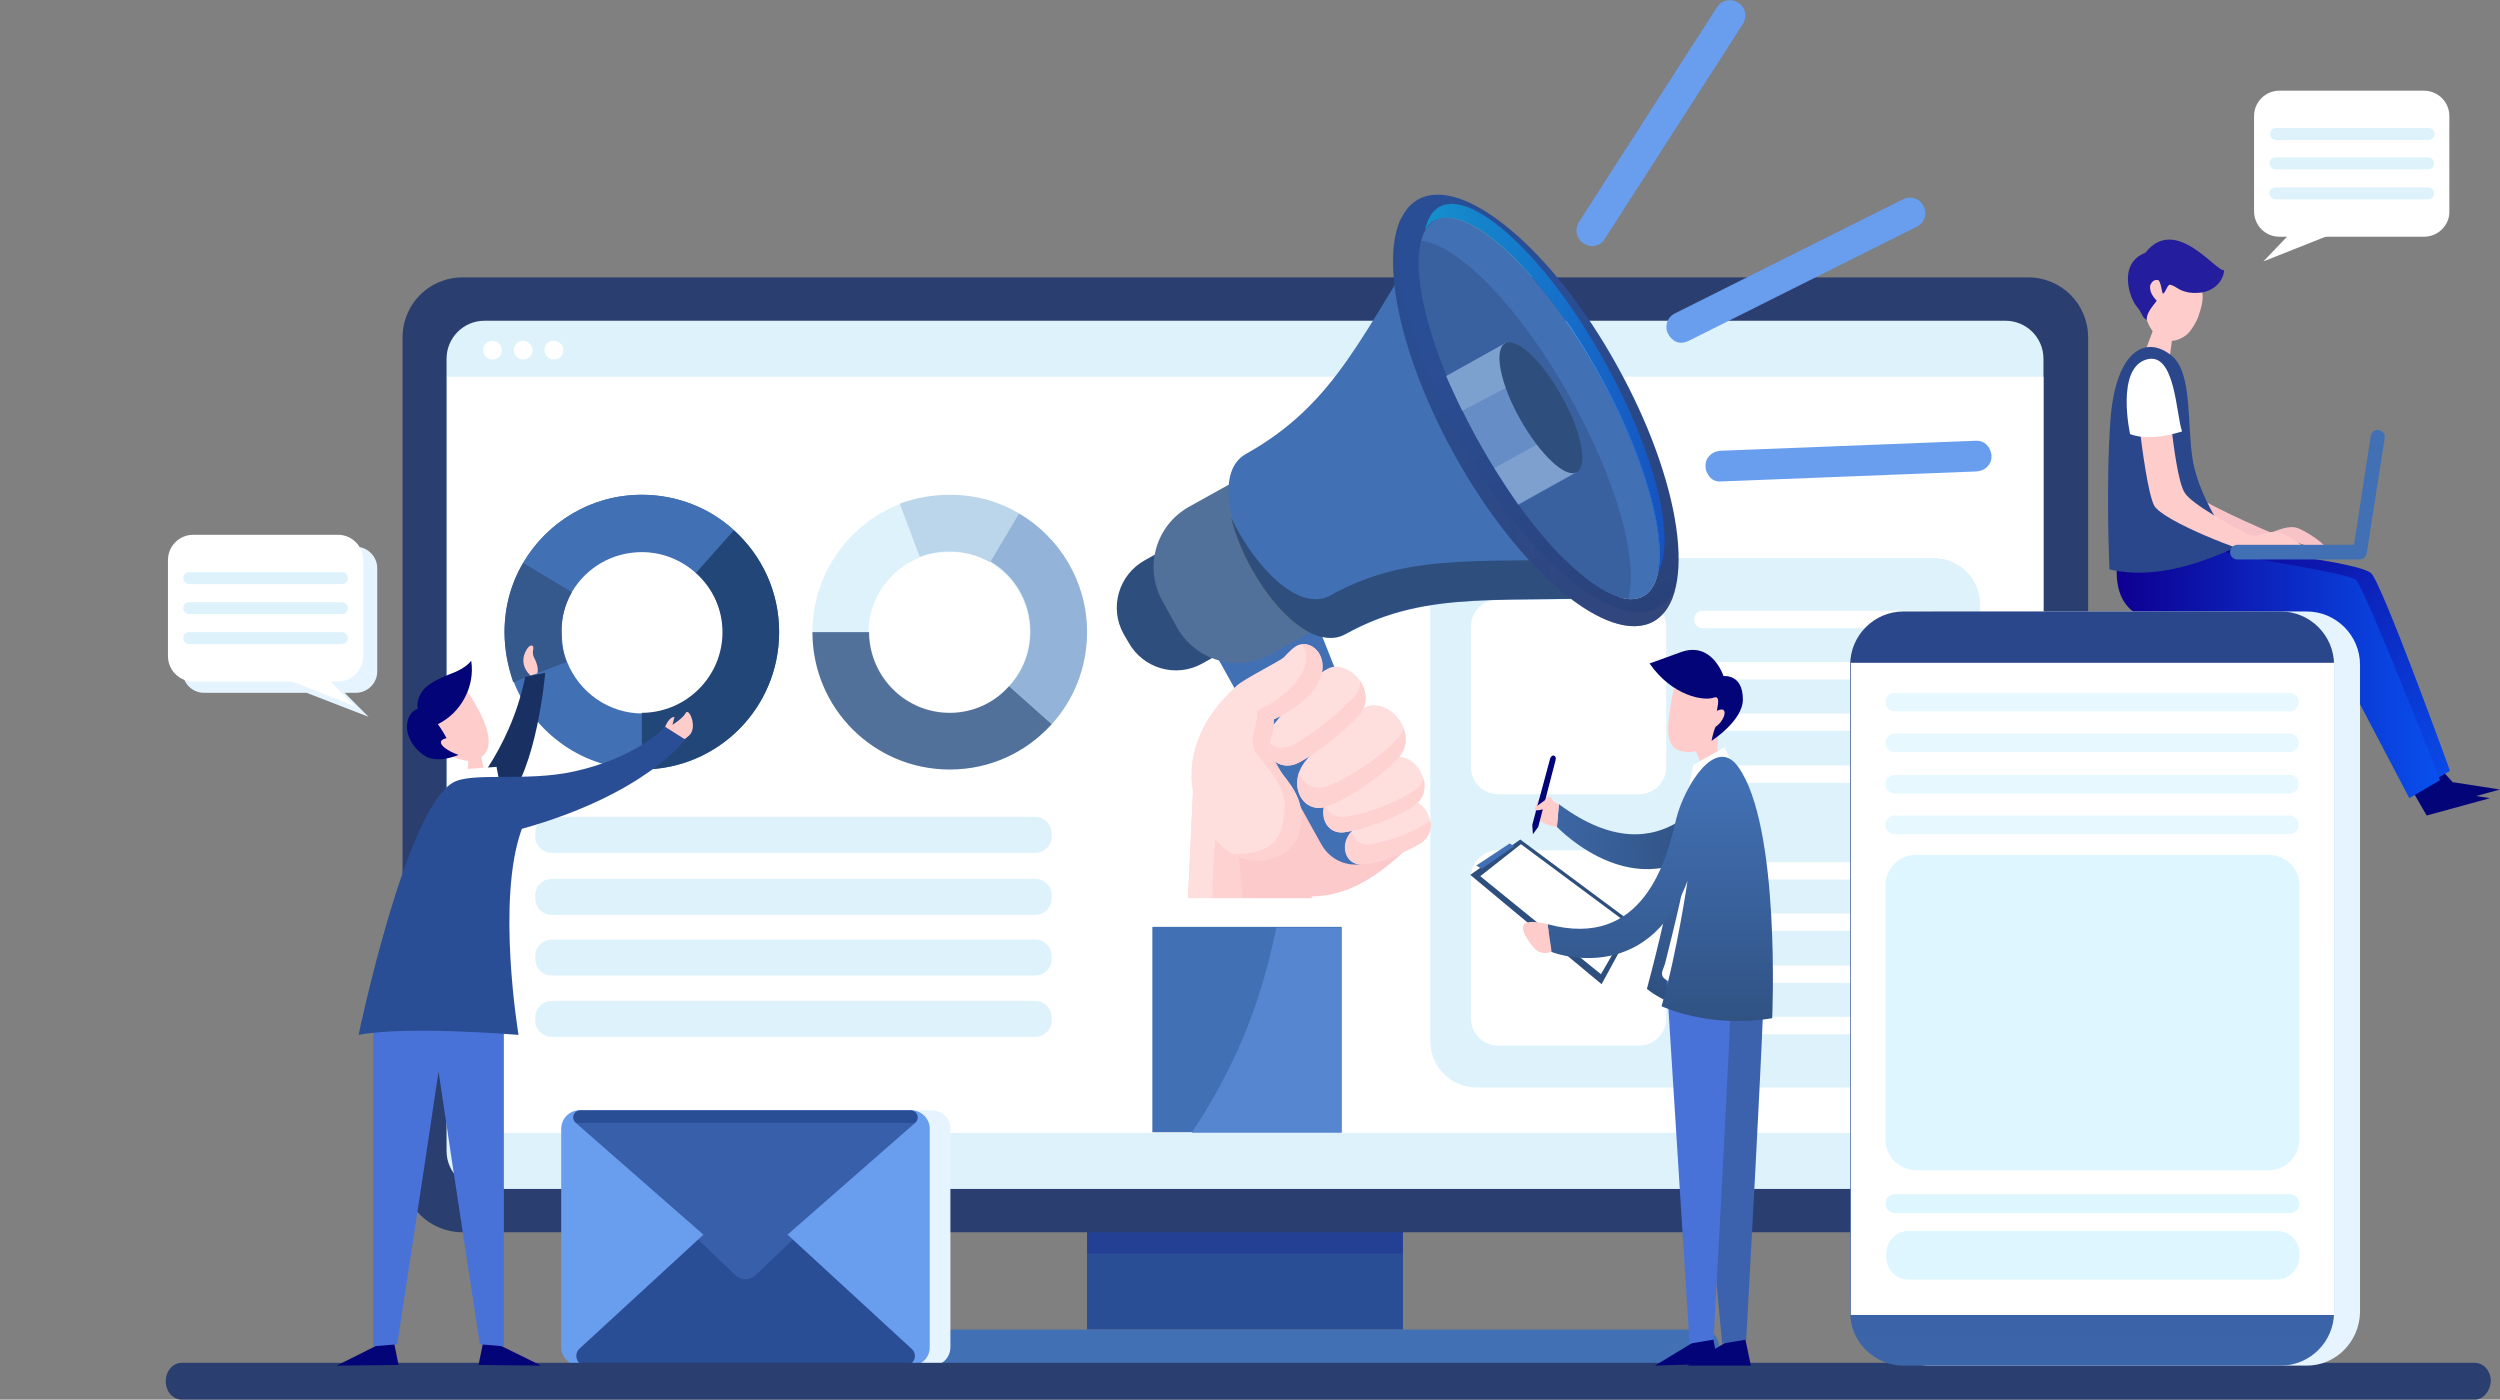 <svg width="543" height="304" viewBox="0 0 543 304" fill="none" xmlns="http://www.w3.org/2000/svg">
<rect x="0" y="0" width="543" height="304" fill="#808080" stroke="none"/>
<path d="M304.723 262.289H236.106V288.793H304.723V262.289Z" fill="#2A4E96"/>
<path opacity="0.18" d="M304.723 262.289H236.106V272.282H304.723V262.289Z" fill="#0E0092"/>
<path d="M440.364 267.647H100.465C93.227 267.647 87.436 261.854 87.436 254.613V73.284C87.436 66.043 93.227 60.249 100.465 60.249H440.509C447.747 60.249 453.538 66.043 453.538 73.284V254.613C453.393 261.709 447.602 267.647 440.364 267.647Z" fill="#2A3E70"/>
<path d="M435.587 258.233H105.242C100.754 258.233 96.99 254.613 96.99 249.978V77.919C96.99 73.429 100.609 69.664 105.242 69.664H435.587C440.075 69.664 443.839 73.284 443.839 77.919V249.978C443.839 254.468 440.075 258.233 435.587 258.233Z" fill="#DEF2FB"/>
<path d="M443.839 81.829H97.135V246.068H443.839V81.829Z" fill="white"/>
<path d="M369.576 296.614H171.253C169.226 296.614 167.634 295.02 167.634 292.993V292.413C167.634 290.386 169.226 288.793 171.253 288.793H369.721C371.747 288.793 373.34 290.386 373.34 292.413V292.993C373.195 295.02 371.603 296.614 369.576 296.614Z" fill="#4270B4"/>
<path d="M111.611 148.162C115.954 159.314 126.811 167.135 139.405 167.135C155.908 167.135 169.226 153.81 169.226 137.3C169.226 128.465 165.462 120.644 159.382 115.141C154.171 110.361 147.078 107.465 139.405 107.465C128.403 107.465 118.849 113.403 113.638 122.237C111.032 126.727 109.584 131.796 109.584 137.3C109.584 141.065 110.308 144.831 111.611 148.162ZM124.205 128.61C127.245 123.396 132.891 119.92 139.405 119.92C143.893 119.92 148.091 121.658 151.276 124.555C154.75 127.741 157.066 132.376 157.066 137.445C157.066 147.003 149.394 154.679 139.984 154.969C139.84 154.969 139.695 154.969 139.55 154.969C132.167 154.969 125.798 150.335 123.192 143.817C122.323 141.79 122.034 139.617 122.034 137.445C121.889 134.113 122.758 131.072 124.205 128.61Z" fill="#4270B4"/>
<path d="M139.405 167.135V154.824C139.55 154.824 139.695 154.824 139.84 154.824C149.249 154.535 156.921 146.859 156.921 137.3C156.921 132.231 154.75 127.596 151.131 124.41L159.382 115.141C165.462 120.644 169.226 128.465 169.226 137.3C169.226 153.81 155.908 167.135 139.405 167.135Z" fill="#234679"/>
<path d="M109.584 137.3C109.584 131.796 111.032 126.582 113.638 122.237L124.205 128.61C122.758 131.217 121.889 134.113 121.889 137.445C121.889 139.762 122.323 141.934 123.047 143.817L111.466 148.162C110.308 144.831 109.584 141.065 109.584 137.3Z" fill="#35598D"/>
<path d="M113.638 122.237C118.849 113.403 128.403 107.465 139.405 107.465C147.078 107.465 154.171 110.361 159.382 115.141L151.131 124.41C148.091 121.513 143.893 119.775 139.26 119.775C132.746 119.775 127.101 123.251 124.061 128.465L113.638 122.237Z" fill="#4270B4"/>
<path d="M195.428 109.492C184.281 113.837 176.464 124.699 176.464 137.3C176.464 153.81 189.782 167.135 206.285 167.135C215.116 167.135 222.933 163.369 228.434 157.286C233.211 152.073 236.106 144.976 236.106 137.3C236.106 126.293 230.171 116.734 221.34 111.52C216.853 108.913 211.786 107.465 206.285 107.465C202.521 107.465 198.758 108.189 195.428 109.492ZM214.971 122.093C220.182 125.134 223.657 130.782 223.657 137.3C223.657 141.79 221.919 145.99 219.024 149.176C215.839 152.652 211.207 154.969 206.14 154.969C196.586 154.969 188.914 147.293 188.624 137.879C188.624 137.734 188.624 137.589 188.624 137.445C188.624 130.058 193.257 123.686 199.771 121.079C201.798 120.21 203.969 119.92 206.14 119.92C209.47 119.775 212.51 120.644 214.971 122.093Z" fill="#DEF2FB"/>
<path opacity="0.75" d="M176.464 137.3H188.769C188.769 137.445 188.769 137.589 188.769 137.734C189.059 147.148 196.731 154.824 206.285 154.824C211.352 154.824 215.984 152.652 219.169 149.031L228.434 157.286C222.933 163.369 215.116 167.135 206.285 167.135C189.782 167.135 176.464 153.811 176.464 137.3Z" fill="#234679"/>
<path opacity="0.22" d="M206.285 107.465C211.786 107.465 216.998 108.913 221.341 111.52L214.971 122.093C212.365 120.644 209.47 119.775 206.141 119.775C203.824 119.775 201.653 120.21 199.771 120.934L195.428 109.347C198.758 108.189 202.377 107.465 206.285 107.465Z" fill="#4270B4"/>
<path opacity="0.48" d="M221.34 111.52C230.171 116.734 236.106 126.293 236.106 137.3C236.106 144.976 233.211 152.072 228.434 157.286L219.169 149.031C222.064 145.99 223.801 141.789 223.801 137.155C223.801 130.637 220.327 124.989 215.116 121.948L221.34 111.52Z" fill="#4270B4"/>
<path d="M224.815 185.239H119.863C117.836 185.239 116.244 183.645 116.244 181.618V181.038C116.244 179.011 117.836 177.418 119.863 177.418H224.815C226.841 177.418 228.434 179.011 228.434 181.038V181.618C228.434 183.645 226.841 185.239 224.815 185.239ZM224.815 190.887H119.863C117.836 190.887 116.244 192.48 116.244 194.508V195.087C116.244 197.115 117.836 198.708 119.863 198.708H224.815C226.841 198.708 228.434 197.115 228.434 195.087V194.508C228.434 192.48 226.841 190.887 224.815 190.887ZM224.815 204.067H119.863C117.836 204.067 116.244 205.66 116.244 207.687V208.267C116.244 210.294 117.836 211.887 119.863 211.887H224.815C226.841 211.887 228.434 210.294 228.434 208.267V207.687C228.434 205.66 226.841 204.067 224.815 204.067ZM224.815 217.391H119.863C117.836 217.391 116.244 218.984 116.244 221.012V221.591C116.244 223.619 117.836 225.212 119.863 225.212H224.815C226.841 225.212 228.434 223.619 228.434 221.591V221.012C228.434 218.984 226.841 217.391 224.815 217.391Z" fill="#DEF2FB"/>
<path d="M419.953 236.219H320.792C315.146 236.219 310.658 231.729 310.658 226.081V131.362C310.658 125.713 315.146 121.223 320.792 121.223H419.953C425.599 121.223 430.086 125.713 430.086 131.362V226.226C430.086 231.729 425.454 236.219 419.953 236.219Z" fill="#DEF2FB"/>
<path d="M355.969 172.493H325.424C322.094 172.493 319.489 169.887 319.489 166.555V136.141C319.489 132.81 322.094 130.203 325.424 130.203H355.969C359.298 130.203 361.904 132.81 361.904 136.141V166.555C361.904 169.887 359.298 172.493 355.969 172.493ZM420.966 134.693V134.403C420.966 133.389 420.098 132.665 419.229 132.665H369.721C368.708 132.665 367.984 133.534 367.984 134.403V134.693C367.984 135.706 368.852 136.431 369.721 136.431H419.229C420.243 136.431 420.966 135.706 420.966 134.693ZM420.966 145.555V145.845C420.966 146.858 420.098 147.583 419.229 147.583H369.721C368.708 147.583 367.984 146.714 367.984 145.845V145.555C367.984 144.541 368.852 143.817 369.721 143.817H419.229C420.243 143.817 420.966 144.541 420.966 145.555ZM420.966 156.707V156.997C420.966 158.01 420.098 158.735 419.229 158.735H369.721C368.708 158.735 367.984 157.866 367.984 156.997V156.707C367.984 155.693 368.852 154.969 369.721 154.969H419.229C420.243 154.969 420.966 155.838 420.966 156.707ZM420.966 168.004V168.293C420.966 169.307 420.098 170.031 419.229 170.031H369.721C368.708 170.031 367.984 169.162 367.984 168.293V168.004C367.984 166.99 368.852 166.266 369.721 166.266H419.229C420.243 166.121 420.966 166.99 420.966 168.004Z" fill="white"/>
<path d="M355.969 227.095H325.424C322.094 227.095 319.489 224.488 319.489 221.157V190.597C319.489 187.266 322.094 184.659 325.424 184.659H355.969C359.298 184.659 361.904 187.266 361.904 190.597V221.157C361.904 224.488 359.298 227.095 355.969 227.095ZM420.966 189.294V189.004C420.966 187.991 420.098 187.266 419.229 187.266H369.721C368.708 187.266 367.984 188.135 367.984 189.004V189.294C367.984 190.308 368.852 191.032 369.721 191.032H419.229C420.243 191.177 420.966 190.308 420.966 189.294ZM420.966 200.156V200.446C420.966 201.46 420.098 202.184 419.229 202.184H369.721C368.708 202.184 367.984 201.315 367.984 200.446V200.156C367.984 199.143 368.852 198.418 369.721 198.418H419.229C420.243 198.418 420.966 199.143 420.966 200.156ZM420.966 211.453V211.743C420.966 212.757 420.098 213.481 419.229 213.481H369.721C368.708 213.481 367.984 212.612 367.984 211.743V211.453C367.984 210.439 368.852 209.715 369.721 209.715H419.229C420.243 209.57 420.966 210.439 420.966 211.453ZM420.966 222.605V222.895C420.966 223.909 420.098 224.633 419.229 224.633H369.721C368.708 224.633 367.984 223.764 367.984 222.895V222.605C367.984 221.591 368.852 220.867 369.721 220.867H419.229C420.243 220.722 420.966 221.591 420.966 222.605Z" fill="white"/>
<path d="M257.675 203.053C267.085 207.108 278.955 207.253 286.917 205.805L285.035 194.942L259.123 171.914L257.675 203.053Z" fill="#FFD2D2"/>
<path d="M263.176 204.936C261.294 204.501 259.412 203.777 257.675 203.053L259.123 171.914L264.479 176.693C263.466 186.107 263.176 195.522 263.176 204.936Z" fill="#FFDEDE"/>
<path d="M271.572 206.384C277.073 206.963 282.574 206.529 286.772 205.66L284.89 194.797L269.111 185.963C269.546 191.321 270.414 201.17 271.572 206.384Z" fill="#FCCACA"/>
<path d="M275.915 149.321C284.167 146.424 290.536 148.307 296.906 159.024C303.275 169.887 311.961 179.156 307.763 182.487C303.565 185.818 295.458 195.522 283.153 194.653C264.769 193.349 252.03 158.01 275.915 149.321Z" fill="#FCCACA"/>
<path d="M298.498 186.687C294.445 189.004 289.378 187.556 287.062 183.501L260.715 136.141L281.706 124.41L302.262 176.259C303.709 180.17 302.117 184.659 298.498 186.687Z" fill="#4270B4"/>
<path d="M266.072 141.355L261.15 144.107C255.504 147.293 248.266 145.265 245.081 139.472L244.068 137.734C240.883 132.086 242.91 124.844 248.7 121.658L253.622 118.906C259.268 115.72 266.506 117.747 269.691 123.541L270.704 125.279C273.889 130.927 271.717 138.168 266.072 141.355Z" fill="#2E4F7E"/>
<path d="M286.483 136.286L276.06 142.079C268.822 146.134 259.702 143.527 255.649 136.286L252.464 130.492C248.411 123.251 251.017 114.127 258.255 110.071L268.677 104.278C275.916 100.223 285.036 102.83 289.089 110.071L292.274 115.865C296.327 123.106 293.721 132.375 286.483 136.286Z" fill="#52719A"/>
<path d="M356.982 129.479C327.161 131.362 310.513 127.596 292.273 137.734C279.824 144.686 258.11 105.726 270.559 98.63C290.536 87.478 295.892 71.981 311.671 47.939L356.982 129.479Z" fill="#4270B4"/>
<path opacity="0.3" d="M352.205 121.079C323.397 122.816 307.039 119.196 288.944 129.334C282.14 133.099 272.586 123.251 267.375 112.389C270.559 125.713 283.443 142.513 292.129 137.734C310.513 127.451 327.016 131.362 356.837 129.479L352.205 121.079Z" fill="black"/>
<path d="M347.428 81.395C360.022 103.844 364.22 125.423 356.982 129.479C349.744 133.534 333.675 118.471 321.226 96.023C308.632 73.574 304.434 51.994 311.672 47.939C318.765 44.028 334.833 58.946 347.428 81.395Z" fill="#4270B4"/>
<path opacity="0.3" d="M353.652 130.058C355.968 121.803 351.191 104.423 341.058 86.319C330.201 66.767 316.593 52.863 308.487 52.284C306.17 60.539 310.948 77.919 321.081 96.023C332.083 115.575 345.546 129.479 353.652 130.058Z" fill="#2A3E70"/>
<path d="M351.191 79.367C337.149 54.022 317.751 37.946 308.052 43.304C298.353 48.663 301.972 73.574 316.014 98.919C330.056 124.265 349.454 140.341 359.153 134.982C368.852 129.479 365.233 104.568 351.191 79.367ZM356.982 129.479C349.744 133.534 333.675 118.472 321.226 96.023C308.631 73.574 304.433 51.994 311.671 47.939C318.909 43.884 334.978 58.946 347.427 81.395C359.877 103.844 364.22 125.423 356.982 129.479Z" fill="url(#paint0_linear_299_5161)"/>
<g opacity="0.5">
<path d="M348.441 78.353C335.991 55.905 319.923 40.987 312.685 44.898C311.092 45.767 310.079 47.505 309.5 49.967C310.079 49.098 310.658 48.373 311.527 47.939C318.765 43.884 334.833 58.946 347.283 81.395C356.982 98.919 361.759 115.865 360.022 124.41C364.22 117.458 359.587 98.34 348.441 78.353Z" fill="url(#paint1_linear_299_5161)"/>
<path d="M360.311 131.941C350.612 137.3 331.359 121.223 317.172 95.878C306.46 76.616 301.828 57.498 304.433 47.07C299.656 56.339 303.999 77.485 316.014 98.919C330.056 124.265 349.454 140.341 359.153 134.982C361.469 133.679 363.062 131.362 363.786 128.175C362.917 129.769 361.759 131.072 360.311 131.941Z" fill="url(#paint2_linear_299_5161)"/>
</g>
<path d="M321.226 96.023C323.976 100.947 326.871 105.437 329.767 109.637L342.506 102.54L326.871 74.588L314.132 81.685C316.159 86.174 318.475 91.099 321.226 96.023Z" fill="#668DC6"/>
<path d="M317.607 89.216C317.607 89.216 315.146 84.147 314.132 81.685L326.871 74.588L331.069 82.119L317.607 89.216Z" fill="#7DA1CF"/>
<path opacity="0.5" d="M336.86 94.864L324.555 101.671C326.292 104.423 328.029 107.03 329.767 109.492L342.506 102.395L336.86 94.864Z" fill="#94B4D9"/>
<path d="M339.176 86.029C343.519 93.706 344.966 101.092 342.505 102.54C340.044 103.989 334.543 98.775 330.201 91.099C325.858 83.423 324.41 76.036 326.871 74.588C329.332 73.14 334.833 78.209 339.176 86.029Z" fill="#2E4F7E"/>
<path d="M305.447 173.942C309.356 172.928 313.409 180.169 308.342 183.211C302.696 186.542 297.63 187.556 296.037 187.701C292.129 188.28 290.392 182.921 294.3 179.88C298.354 176.838 302.117 174.666 305.447 173.942Z" fill="#FFDEDE"/>
<path d="M296.182 187.701C297.63 187.411 302.841 186.542 308.487 183.211C310.513 181.907 311.092 180.025 310.658 178.142C310.369 178.432 310.079 178.576 309.789 178.866C304.144 182.197 299.077 183.211 297.485 183.356C295.458 183.645 294.01 182.342 293.576 180.749C290.826 183.79 292.563 188.28 296.182 187.701Z" fill="#FFD2D2"/>
<path d="M303.131 164.528C307.763 163.369 312.54 171.914 306.605 175.39C299.946 179.301 293.866 180.459 292.129 180.749C287.497 181.473 285.47 175.245 290.102 171.48C294.735 168.004 299.222 165.542 303.131 164.528Z" fill="#FFDEDE"/>
<path d="M292.129 180.749C293.866 180.459 299.946 179.301 306.605 175.39C309.211 173.797 309.79 171.335 309.211 169.018C308.921 170.176 308.052 171.335 306.605 172.059C299.946 176.114 293.866 177.128 292.129 177.418C289.957 177.707 288.365 176.549 287.641 174.666C286.628 178.142 288.654 181.328 292.129 180.749Z" fill="#FFD2D2"/>
<path d="M296.471 153.665C301.393 151.058 309.066 159.459 303.275 165.107C296.906 171.335 290.247 174.376 288.365 175.1C283.298 177.128 279.245 170.611 283.588 165.252C287.786 159.893 292.273 155.838 296.471 153.665Z" fill="#FFDEDE"/>
<path d="M288.365 175.1C290.391 174.376 296.906 171.335 303.275 165.107C305.447 162.935 305.736 160.473 304.868 158.3C304.578 159.169 303.999 160.038 303.275 160.762C296.906 166.99 290.247 170.031 288.365 170.756C285.47 171.914 283.009 170.321 282.14 167.859C280.548 172.493 284.022 176.838 288.365 175.1Z" fill="#FFD2D2"/>
<path d="M288.365 145.265C292.852 142.803 300.091 150.624 294.734 155.838C288.799 161.631 283.733 164.817 281.995 165.686C277.074 168.149 272.586 162.5 276.494 157.576C280.548 152.507 284.456 147.293 288.365 145.265Z" fill="#FFDEDE"/>
<path d="M281.995 165.687C283.732 164.818 288.799 161.776 294.734 155.838C297.34 153.376 296.906 150.19 295.458 147.872C295.458 149.321 294.879 150.624 293.576 151.928C287.641 157.721 282.574 160.907 280.837 161.776C278.521 162.935 276.35 162.355 275.047 160.907C274.612 164.673 278.232 167.569 281.995 165.687Z" fill="#FFD2D2"/>
<path d="M283.154 139.906C287.786 139.906 291.55 149.176 276.639 156.272C276.929 160.183 274.178 162.79 276.929 166.121C281.127 171.19 283.443 174.087 282.43 179.735C281.561 185.383 274.613 189.004 267.809 185.528C260.86 181.907 251.161 164.528 268.677 148.886C270.27 147.438 278.087 143.527 278.811 142.803C281.127 140.341 281.851 139.906 283.154 139.906Z" fill="#FFDEDE"/>
<path d="M267.809 185.528C274.612 189.004 281.561 185.528 282.43 179.735C283.298 174.231 281.127 171.335 276.929 166.121C274.178 162.79 276.929 160.183 276.639 156.272C291.549 149.176 287.786 139.906 283.153 139.906C283.009 139.906 283.009 139.906 282.864 139.906C284.89 142.948 283.732 149.176 273.02 154.39C273.31 158.3 270.559 160.907 273.31 164.238C277.508 169.307 279.824 172.204 278.81 177.852C277.942 182.921 275.915 185.383 267.809 185.528Z" fill="#FFD2D2"/>
<path d="M288.075 195.087H253.912V245.923H288.075V195.087Z" fill="white"/>
<path d="M291.405 201.315H250.292V245.923H291.405V201.315Z" fill="#4270B4"/>
<path opacity="0.8" d="M291.405 246.068H258.833C267.374 233.033 273.454 219.998 277.218 201.46H291.405V246.068Z" fill="#5A8CD5"/>
<path d="M345.835 53.443C345.256 53.443 344.533 53.298 343.953 52.863C342.361 51.849 341.927 49.822 342.94 48.229L372.906 1.593C373.919 -1.35079e-05 375.946 -0.435 377.538 0.579C379.13 1.593 379.565 3.621 378.551 5.214L348.586 51.849C348.007 52.863 346.993 53.443 345.835 53.443ZM366.826 74.009L416.334 49.242C418.071 48.373 418.65 46.346 417.782 44.753C416.913 43.015 414.887 42.435 413.294 43.304L363.786 68.07C362.049 68.939 361.47 70.967 362.338 72.56C362.628 73.14 363.062 73.574 363.641 74.009C364.51 74.588 365.668 74.588 366.826 74.009ZM373.919 104.568L429.363 102.395C431.245 102.251 432.692 100.802 432.547 98.919C432.403 97.037 430.955 95.588 429.073 95.733L373.63 97.906C371.748 98.05 370.3 99.499 370.445 101.382C370.445 102.106 370.734 102.685 371.024 103.12C371.603 104.133 372.616 104.713 373.919 104.568Z" fill="#699DEE"/>
<path d="M109.005 76.036C109.005 77.195 108.137 78.064 106.979 78.064C105.821 78.064 104.952 77.195 104.952 76.036C104.952 74.877 105.821 74.008 106.979 74.008C108.137 74.008 109.005 75.022 109.005 76.036ZM113.638 74.008C112.48 74.008 111.611 74.877 111.611 76.036C111.611 77.195 112.48 78.064 113.638 78.064C114.796 78.064 115.664 77.195 115.664 76.036C115.664 75.022 114.796 74.008 113.638 74.008ZM120.297 74.008C119.139 74.008 118.27 74.877 118.27 76.036C118.27 77.195 119.139 78.064 120.297 78.064C121.455 78.064 122.324 77.195 122.324 76.036C122.468 75.022 121.455 74.008 120.297 74.008Z" fill="white"/>
<path d="M44.297 118.761H77.302C79.908 118.761 81.935 120.934 81.935 123.396V145.845C81.935 148.452 79.763 150.479 77.302 150.479H74.842L80.053 155.693L66.59 150.479H44.297C41.691 150.479 39.665 148.307 39.665 145.845V123.396C39.665 120.789 41.691 118.761 44.297 118.761Z" fill="#E6F4FF"/>
<path d="M41.981 148.017H73.394C76.434 148.017 78.895 145.555 78.895 142.514V121.658C78.895 118.616 76.434 116.154 73.394 116.154H41.981C38.941 116.154 36.48 118.616 36.48 121.658V142.514C36.48 145.555 38.941 148.017 41.981 148.017Z" fill="white"/>
<path d="M70.209 146.424L77.013 153.376L59.352 146.424" fill="white"/>
<path d="M74.263 126.872H41.112C40.389 126.872 39.81 126.293 39.81 125.568C39.81 124.844 40.389 124.265 41.112 124.265H74.263C74.987 124.265 75.566 124.844 75.566 125.568C75.566 126.293 74.987 126.872 74.263 126.872ZM75.566 132.086C75.566 131.362 74.987 130.782 74.263 130.782H41.112C40.389 130.782 39.81 131.362 39.81 132.086C39.81 132.81 40.389 133.389 41.112 133.389H74.263C74.987 133.389 75.566 132.81 75.566 132.086ZM75.566 138.603C75.566 137.879 74.987 137.3 74.263 137.3H41.112C40.389 137.3 39.81 137.879 39.81 138.603C39.81 139.327 40.389 139.907 41.112 139.907H74.263C74.987 139.762 75.566 139.327 75.566 138.603Z" fill="#DEF2FB"/>
<path d="M526.497 51.415H495.084C492.044 51.415 489.583 48.953 489.583 45.911V25.201C489.583 22.159 492.044 19.697 495.084 19.697H526.497C529.537 19.697 531.998 22.159 531.998 25.201V46.056C531.998 48.953 529.537 51.415 526.497 51.415Z" fill="white"/>
<path d="M498.269 49.822L491.61 56.774L509.126 49.822" fill="white"/>
<path d="M493.057 29.111C493.057 28.387 493.636 27.808 494.36 27.808H527.511C528.234 27.808 528.813 28.387 528.813 29.111C528.813 29.835 528.234 30.415 527.511 30.415H494.36C493.492 30.27 493.057 29.835 493.057 29.111ZM494.215 36.787H527.366C528.09 36.787 528.669 36.208 528.669 35.484C528.669 34.76 528.09 34.18 527.366 34.18H494.215C493.492 34.18 492.913 34.76 492.913 35.484C493.057 36.208 493.492 36.787 494.215 36.787ZM494.215 43.304H527.366C528.09 43.304 528.669 42.725 528.669 42.001C528.669 41.277 528.09 40.698 527.366 40.698H494.215C493.492 40.698 492.913 41.277 492.913 42.001C492.913 42.725 493.492 43.304 494.215 43.304Z" fill="#DEF2FB"/>
<path d="M202.377 296.614H130.43C128.259 296.614 126.377 294.876 126.377 292.558V245.199C126.377 243.026 128.114 241.143 130.43 241.143H202.377C204.548 241.143 206.43 242.881 206.43 245.199V292.558C206.43 294.876 204.693 296.614 202.377 296.614Z" fill="#E6F4FF"/>
<path d="M197.889 296.614H125.942C123.771 296.614 121.889 294.876 121.889 292.558V245.199C121.889 243.026 123.626 241.143 125.942 241.143H197.889C200.06 241.143 201.942 242.881 201.942 245.199V292.558C201.942 294.876 200.205 296.614 197.889 296.614Z" fill="#699DEE"/>
<path opacity="0.22" d="M125.798 292.993L161.264 255.916C161.554 255.626 162.133 255.626 162.567 255.916L197.165 292.124L125.798 292.993Z" fill="#699DEE"/>
<path d="M125.798 292.993L159.962 261.565C161.12 260.551 162.857 260.551 163.87 261.565L198.034 292.993C199.481 294.296 198.468 296.614 196.586 296.614H127.245C125.364 296.614 124.495 294.296 125.798 292.993Z" fill="#2A4E96"/>
<path d="M158.803 273.441L125.074 243.895C123.916 242.881 124.639 241.143 126.087 241.143H197.744C199.192 241.143 199.915 242.881 198.757 243.895L165.028 273.441C163.291 274.889 160.54 274.889 158.803 273.441Z" fill="#2A4E96"/>
<path opacity="0.22" d="M159.816 277.061L125.074 243.895H198.757L164.015 277.061C162.856 278.075 160.975 278.075 159.816 277.061Z" fill="#699DEE"/>
<path d="M537.496 304H39.504C37.617 304 36 302.308 36 300C36 297.846 37.483 296 39.504 296H537.496C539.383 296 541 297.692 541 300C540.865 302.154 539.383 304 537.496 304Z" fill="#2A3E70"/>
<path d="M529.971 166.845L532.721 169.887L543 171.48L529.247 175.245L525.483 168.728L529.971 166.845Z" fill="#030478"/>
<path d="M461.499 114.851C457.301 126.872 461.499 130.058 468.882 132.52C471.777 133.534 495.807 131.217 503.046 133.534C510.284 135.851 525.484 171.335 525.484 171.335L532.143 167.425C532.143 167.425 517.087 125.858 514.916 124.41C511.586 122.093 491.609 120.065 485.964 118.617C480.318 117.023 475.686 111.23 475.686 111.23L461.499 114.851Z" fill="url(#paint3_linear_299_5161)"/>
<path d="M463.526 87.623C463.526 87.623 465.118 104.423 467.145 108.044C469.027 111.52 492.044 119.196 493.926 119.341C495.952 119.486 499.137 117.892 499.137 117.892C499.137 117.892 504.204 119.775 505.072 119.196C505.941 118.761 500.585 114.996 498.558 114.561C496.531 114.127 493.347 115.72 493.347 115.72C493.347 115.72 475.686 108.334 473.659 105.147C471.633 101.961 470.185 86.319 470.185 86.319L463.526 87.623Z" fill="#F8C3C7"/>
<path d="M467.869 71.112L465.697 76.905L471.198 78.064L472.067 71.547L467.869 71.112Z" fill="#FFCCCC"/>
<path d="M465.697 66.767C465.697 66.912 465.842 67.202 465.842 67.346C465.986 68.795 466.421 70.243 467.289 71.546C468.158 72.85 469.606 73.864 471.198 74.009C472.646 74.153 474.093 73.429 475.107 72.56C476.12 71.546 476.844 70.243 477.423 68.939C478.146 66.767 479.015 64.16 477.857 62.277C477.278 61.408 474.093 59.815 471.922 58.801C470.619 58.222 469.026 58.512 468.013 59.67L465.842 62.133C464.973 63.002 464.828 64.305 465.118 65.464L465.697 66.767Z" fill="#FFCCCC"/>
<path d="M468.737 60.829C468.013 60.684 467.434 61.119 467.145 61.698C466.855 62.277 467 63.002 467.289 63.726C467.579 64.305 468.013 64.884 468.448 65.319C467.579 66.477 466.131 68.071 466.276 69.519C465.118 68.795 465.263 67.926 464.249 66.767C462.512 64.884 459.907 57.208 465.987 54.891C472.501 46.491 481.621 59.381 483.068 58.657C483.068 60.395 481.476 63.146 477.857 63.581C476.265 63.726 474.817 63.581 473.369 62.857C472.646 62.422 472.067 61.988 471.343 61.843C470.764 61.698 470.185 64.015 469.75 63.726C469.606 63.726 469.316 60.974 468.737 60.829Z" fill="#241D9E"/>
<path d="M527.8 168.728L530.55 171.769L540.828 173.363L527.076 177.128L523.312 170.611L527.8 168.728Z" fill="#030478"/>
<path d="M462.078 112.968C457.88 124.989 459.328 132.231 466.71 134.548C469.606 135.562 503.625 135.851 503.625 135.851L523.312 173.363L529.971 169.452C529.971 169.452 513.613 127.596 511.731 126.003C509.849 124.41 490.162 121.658 484.371 120.21C478.581 118.761 476.265 109.347 476.265 109.347L462.078 112.968Z" fill="url(#paint4_linear_299_5161)"/>
<path d="M471.777 77.34C466.276 72.705 459.762 75.891 458.459 90.375C457.301 104.713 458.17 123.686 458.17 123.686C467.579 125.858 477.278 122.672 485.53 118.906C485.53 118.906 477.857 109.347 476.265 99.933C474.962 92.257 476.265 81.106 471.777 77.34Z" fill="#2B478B"/>
<path d="M467.434 88.781C465.697 89.071 464.539 90.664 464.684 92.547C465.263 97.616 466.565 107.175 467.868 109.782C469.75 113.258 488.135 120.21 490.162 120.354C491.464 120.499 493.202 119.775 494.36 119.341C495.083 119.051 495.952 119.051 496.676 119.196C498.268 119.63 500.729 120.499 501.308 120.21C502.177 119.775 496.821 116.01 494.794 115.575C493.636 115.285 492.043 115.865 490.885 116.154C490.017 116.444 489.004 116.444 488.135 116.01C484.661 114.127 475.975 109.492 474.527 107.03C473.08 104.858 472.066 96.602 471.487 91.678C471.198 89.65 469.461 88.347 467.434 88.781Z" fill="#FFCCCC"/>
<path d="M466.276 78.064C459.472 79.947 462.657 94.285 462.657 94.285C465.842 95.444 469.75 95.009 473.949 93.706C472.646 90.23 472.501 76.326 466.276 78.064Z" fill="white"/>
<path d="M512.6 121.513H485.964C485.095 121.513 484.372 120.789 484.372 119.92C484.372 119.051 485.095 118.327 485.964 118.327H511.297L514.916 94.719C515.061 93.85 515.785 93.271 516.653 93.416C517.522 93.561 518.101 94.285 517.956 95.154L514.048 120.21C513.903 120.934 513.324 121.513 512.6 121.513Z" fill="#4270B4"/>
<path d="M501.019 296.614H419.084C412.714 296.614 407.503 291.4 407.503 285.027V144.397C407.503 138.024 412.714 132.81 419.084 132.81H501.019C507.388 132.81 512.6 138.024 512.6 144.397V285.027C512.455 291.4 507.388 296.614 501.019 296.614Z" fill="#E6F4FF"/>
<path d="M495.373 296.614H413.438C407.069 296.614 401.857 291.4 401.857 285.027V144.397C401.857 138.024 407.069 132.81 413.438 132.81H495.373C501.743 132.81 506.954 138.024 506.954 144.397V285.027C506.954 291.4 501.743 296.614 495.373 296.614Z" fill="url(#paint5_linear_299_5161)"/>
<path d="M506.954 143.962H402.002V285.607H506.954V143.962Z" fill="white"/>
<g opacity="0.55">
<path opacity="0.69" d="M497.255 154.535H411.556C410.398 154.535 409.53 153.666 409.53 152.507C409.53 151.348 410.398 150.479 411.556 150.479H497.255C498.413 150.479 499.282 151.348 499.282 152.507C499.282 153.521 498.413 154.535 497.255 154.535Z" fill="#C2EEFF"/>
<path opacity="0.69" d="M497.255 163.369H411.556C410.398 163.369 409.53 162.5 409.53 161.342C409.53 160.183 410.398 159.314 411.556 159.314H497.255C498.413 159.314 499.282 160.183 499.282 161.342C499.282 162.5 498.413 163.369 497.255 163.369Z" fill="#C2EEFF"/>
<path opacity="0.69" d="M497.255 172.349H411.556C410.398 172.349 409.53 171.48 409.53 170.321C409.53 169.163 410.398 168.294 411.556 168.294H497.255C498.413 168.294 499.282 169.163 499.282 170.321C499.282 171.335 498.413 172.349 497.255 172.349Z" fill="#C2EEFF"/>
<path opacity="0.69" d="M497.255 181.184H411.556C410.398 181.184 409.53 180.315 409.53 179.156C409.53 177.997 410.398 177.128 411.556 177.128H497.255C498.413 177.128 499.282 177.997 499.282 179.156C499.282 180.315 498.413 181.184 497.255 181.184Z" fill="#C2EEFF"/>
<path d="M492.768 254.178H416.189C412.57 254.178 409.53 251.282 409.53 247.516V192.336C409.53 188.715 412.425 185.673 416.189 185.673H492.768C496.387 185.673 499.427 188.57 499.427 192.336V247.516C499.282 251.282 496.387 254.178 492.768 254.178Z" fill="#C2EEFF"/>
</g>
<path opacity="0.55" d="M494.505 277.931H414.596C411.846 277.931 409.675 275.758 409.675 273.006V272.282C409.675 269.53 411.846 267.358 414.596 267.358H494.505C497.255 267.358 499.427 269.53 499.427 272.282V273.151C499.282 275.758 497.11 277.931 494.505 277.931ZM497.4 259.392H411.556C410.398 259.392 409.53 260.261 409.53 261.42C409.53 262.579 410.398 263.448 411.556 263.448H497.4C498.558 263.448 499.427 262.579 499.427 261.42C499.282 260.261 498.413 259.392 497.4 259.392Z" fill="#C2EEFF"/>
<path d="M100.609 173.652C100.609 173.652 110.743 163.514 114.072 147.004L118.415 146.135C118.415 146.135 116.678 167.135 109.729 174.521C102.781 181.908 100.609 173.652 100.609 173.652Z" fill="#193162"/>
<path d="M115.23 146.714C115.23 146.714 113.203 145.121 113.782 142.514C114.506 139.907 116.098 139.617 115.809 141.065C115.519 142.514 116.243 143.093 116.388 143.672C117.112 145.41 116.677 146.279 116.677 146.279L115.23 146.714Z" fill="#FFCCCC"/>
<path d="M101.622 164.818C102.057 165.542 100.898 170.756 100.898 170.756L105.531 169.452L104.517 164.238L101.622 164.818Z" fill="#FFCCCC"/>
<path d="M102.202 165.252C101.043 165.397 98.438 164.528 97.424 163.949L93.805 161.052L93.371 154.535L100.899 149.321C100.899 149.321 111.756 163.804 102.202 165.252Z" fill="#FFCCCC"/>
<path d="M95.108 157.287C100.175 154.824 103.215 149.031 102.346 143.528C101.188 144.976 99.306 145.845 97.714 146.424C95.977 147.148 94.24 147.873 92.792 149.031C91.344 150.19 90.331 152.217 90.765 153.955C88.739 154.535 88.015 157.287 88.594 159.314C89.173 161.487 90.765 163.369 92.647 164.383C94.674 165.397 97.569 164.818 99.596 163.949C97.569 163.369 93.805 161.052 96.99 160.328C96.266 158.88 95.108 157.287 95.108 157.287Z" fill="#030478"/>
<path d="M98.003 170.901C98.003 170.466 99.596 167.135 99.596 167.135L107.847 166.556L108.281 168.873L98.003 170.901Z" fill="white"/>
<path d="M108.86 288.793L109.005 292.414L117.546 296.614L103.938 296.469L105.676 287.924L108.86 288.793Z" fill="#030478"/>
<path d="M81.645 288.793L81.501 292.414L73.105 296.614L86.567 296.469L84.83 287.924L81.645 288.793Z" fill="#030478"/>
<path d="M98.004 213.77C98.004 213.626 98.004 213.626 98.004 213.481L95.253 213.626L92.647 213.481V213.626L81.066 214.06V292.414L86.278 291.979C86.278 291.979 91.779 256.206 95.253 232.743C98.727 256.206 104.228 291.979 104.228 291.979L109.44 292.414V214.35L98.004 213.77Z" fill="#4972D8"/>
<path d="M144.182 158.735C144.182 158.735 144.906 155.838 146.498 155.693L146.064 157.431C146.064 157.431 148.38 155.983 148.959 154.824C149.683 153.666 151.565 158.011 149.683 159.749C147.801 161.487 146.354 161.487 146.354 161.487L144.182 158.735Z" fill="#FFCCCC"/>
<path d="M77.882 224.778C77.882 224.778 88.015 176.114 98.293 170.032C102.347 167.569 114.072 169.887 124.64 167.569C138.537 164.528 144.472 157.866 144.472 157.866L148.815 160.618C148.815 160.618 140.274 172.494 113.348 180.025C107.703 195.377 112.625 224.778 112.625 224.778C112.625 224.778 88.305 222.75 77.882 224.778Z" fill="#2A4E96"/>
<path d="M374.643 221.157C372.905 221.591 362.193 218.55 357.706 214.784C357.706 214.784 363.641 192.915 363.351 187.556C363.206 182.197 366.102 170.9 370.01 179.301C373.919 187.846 374.643 221.157 374.643 221.157Z" fill="url(#paint6_linear_299_5161)"/>
<path d="M374.353 287.924L374.643 291.689L366.536 296.614H380.288L378.262 286.91L374.353 287.924Z" fill="#030478"/>
<path d="M383.184 211.598C383.328 218.115 379.275 290.965 379.275 290.965L374.064 291.834L366.536 212.322L383.184 211.598Z" fill="#3C62AE"/>
<path d="M367.26 287.924L367.549 291.689L359.443 296.614L373.195 296.179L371.313 286.91L367.26 287.924Z" fill="#030478"/>
<path d="M376.09 211.598C376.235 218.115 372.182 290.965 372.182 290.965L366.97 291.834L361.904 211.598H376.09Z" fill="#4972D8"/>
<path d="M378.551 215.943C367.26 216.233 361.759 213.191 361.18 212.177C360.601 211.164 361.469 210.295 361.759 208.846C363.206 203.053 366.97 188.28 366.825 183.935C366.681 178.577 369.576 167.28 373.484 175.68C377.393 184.225 378.551 215.943 378.551 215.943Z" fill="white"/>
<path d="M319.344 190.018L347.862 213.77L354.955 200.736L330.201 182.342L319.344 190.018Z" fill="#2E4F7E"/>
<path d="M321.515 190.308L347.717 211.598L353.942 200.88L330.346 183.356L321.515 190.308Z" fill="white"/>
<path d="M320.646 187.99L321.805 188.715L328.898 183.79L327.885 183.211L320.646 187.99Z" fill="#4270B4"/>
<path d="M338.597 174.666L338.163 179.59C338.163 179.59 356.982 199.577 374.208 180.604L372.905 169.307C372.905 169.307 361.903 192.046 338.597 174.666Z" fill="url(#paint7_linear_299_5161)"/>
<path d="M338.597 174.666C336.281 173.797 335.268 171.335 333.965 174.087C331.504 179.011 338.163 179.59 338.163 179.59L338.597 174.666Z" fill="#FFCCCC"/>
<path d="M336.715 164.673L332.807 179.156L332.951 181.183L334.11 179.59L337.873 165.107C338.163 164.093 337.149 163.659 336.715 164.673Z" fill="#030478"/>
<path d="M336.426 175.39C336.426 175.39 333.531 176.404 333.386 175.825C333.096 175.245 335.557 174.087 336.136 173.218C336.715 172.349 337.729 174.666 337.729 174.666L336.426 175.39Z" fill="#FFCCCC"/>
<path d="M367.549 161.486L370.445 168.004L372.906 165.831L373.195 158.735L367.549 161.486Z" fill="#FFCCCC"/>
<path d="M363.206 151.204C362.048 158.3 361.18 163.08 366.536 163.369C371.458 163.659 375.511 156.128 375.511 156.128C379.275 147.728 365.378 138.893 363.206 151.204Z" fill="#FFCCCC"/>
<path d="M358.285 144.107C363.207 151.203 370.155 152.362 372.327 151.493C373.34 151.203 373.34 152.217 372.906 154.39C375.656 153.086 374.643 156.562 372.616 157.866C372.037 159.169 371.747 160.907 371.747 160.907C371.747 160.907 378.551 156.562 378.551 151.928C378.551 146.279 374.353 146.859 374.353 146.859C374.353 146.859 371.892 139.183 365.088 141.645C358.285 144.107 358.285 144.107 358.285 144.107Z" fill="#030478"/>
<path d="M367.839 166.121L374.498 162.355L376.38 165.831L366.681 171.19L367.839 166.121Z" fill="white"/>
<path d="M336.136 200.736L336.86 206.674C336.715 206.819 357.706 214.784 366.536 191.322C366.536 191.322 364.22 207.108 360.89 218.55C360.89 218.55 371.168 223.474 384.921 221.157C384.921 221.157 386.803 179.446 377.538 166.556C372.616 159.604 365.812 170.901 364.075 177.852C362.049 186.687 356.982 206.384 336.136 200.736Z" fill="url(#paint8_linear_299_5161)"/>
<path d="M336.136 200.736C336.136 200.736 332.517 199.722 331.214 200.591C329.911 201.46 331.793 204.356 333.386 206.094C334.978 207.687 337.005 206.674 337.005 206.674L336.136 200.736Z" fill="#FFCCCC"/>
<defs>
<linearGradient id="paint0_linear_299_5161" x1="320.432" y1="66.976" x2="371.871" y2="153.604" gradientUnits="userSpaceOnUse">
<stop offset="0.001" stop-color="#2A4E96"/>
<stop offset="0.996" stop-color="#2A3E70"/>
</linearGradient>
<linearGradient id="paint1_linear_299_5161" x1="309.587" y1="84.342" x2="361.596" y2="84.342" gradientUnits="userSpaceOnUse">
<stop offset="0.001" stop-color="#00D1FF"/>
<stop offset="0.996" stop-color="#0162FF"/>
</linearGradient>
<linearGradient id="paint2_linear_299_5161" x1="302.561" y1="91.547" x2="363.797" y2="91.547" gradientUnits="userSpaceOnUse">
<stop offset="0.001" stop-color="#294B8E"/>
<stop offset="0.996" stop-color="#3A4A7C"/>
</linearGradient>
<linearGradient id="paint3_linear_299_5161" x1="547.915" y1="180.732" x2="476.468" y2="115.789" gradientUnits="userSpaceOnUse">
<stop stop-color="#085EFF"/>
<stop offset="0.998" stop-color="#0E0092"/>
</linearGradient>
<linearGradient id="paint4_linear_299_5161" x1="541.913" y1="141.186" x2="460.806" y2="141.186" gradientUnits="userSpaceOnUse">
<stop stop-color="#085EFF"/>
<stop offset="0.998" stop-color="#0E0092"/>
</linearGradient>
<linearGradient id="paint5_linear_299_5161" x1="454.463" y1="346.599" x2="454.463" y2="150.53" gradientUnits="userSpaceOnUse">
<stop offset="0.007" stop-color="#4270B4"/>
<stop offset="1" stop-color="#2B478B"/>
</linearGradient>
<linearGradient id="paint6_linear_299_5161" x1="377.914" y1="175.233" x2="363.392" y2="219.7" gradientUnits="userSpaceOnUse">
<stop stop-color="#4270B4"/>
<stop offset="1" stop-color="#2E4F7E"/>
</linearGradient>
<linearGradient id="paint7_linear_299_5161" x1="323.561" y1="176.18" x2="373.769" y2="179.633" gradientUnits="userSpaceOnUse">
<stop stop-color="#4270B4"/>
<stop offset="1" stop-color="#2E4F7E"/>
</linearGradient>
<linearGradient id="paint8_linear_299_5161" x1="360.669" y1="169.678" x2="360.669" y2="227.688" gradientUnits="userSpaceOnUse">
<stop stop-color="#4270B4"/>
<stop offset="1" stop-color="#2E4F7E"/>
</linearGradient>
</defs>
</svg>
